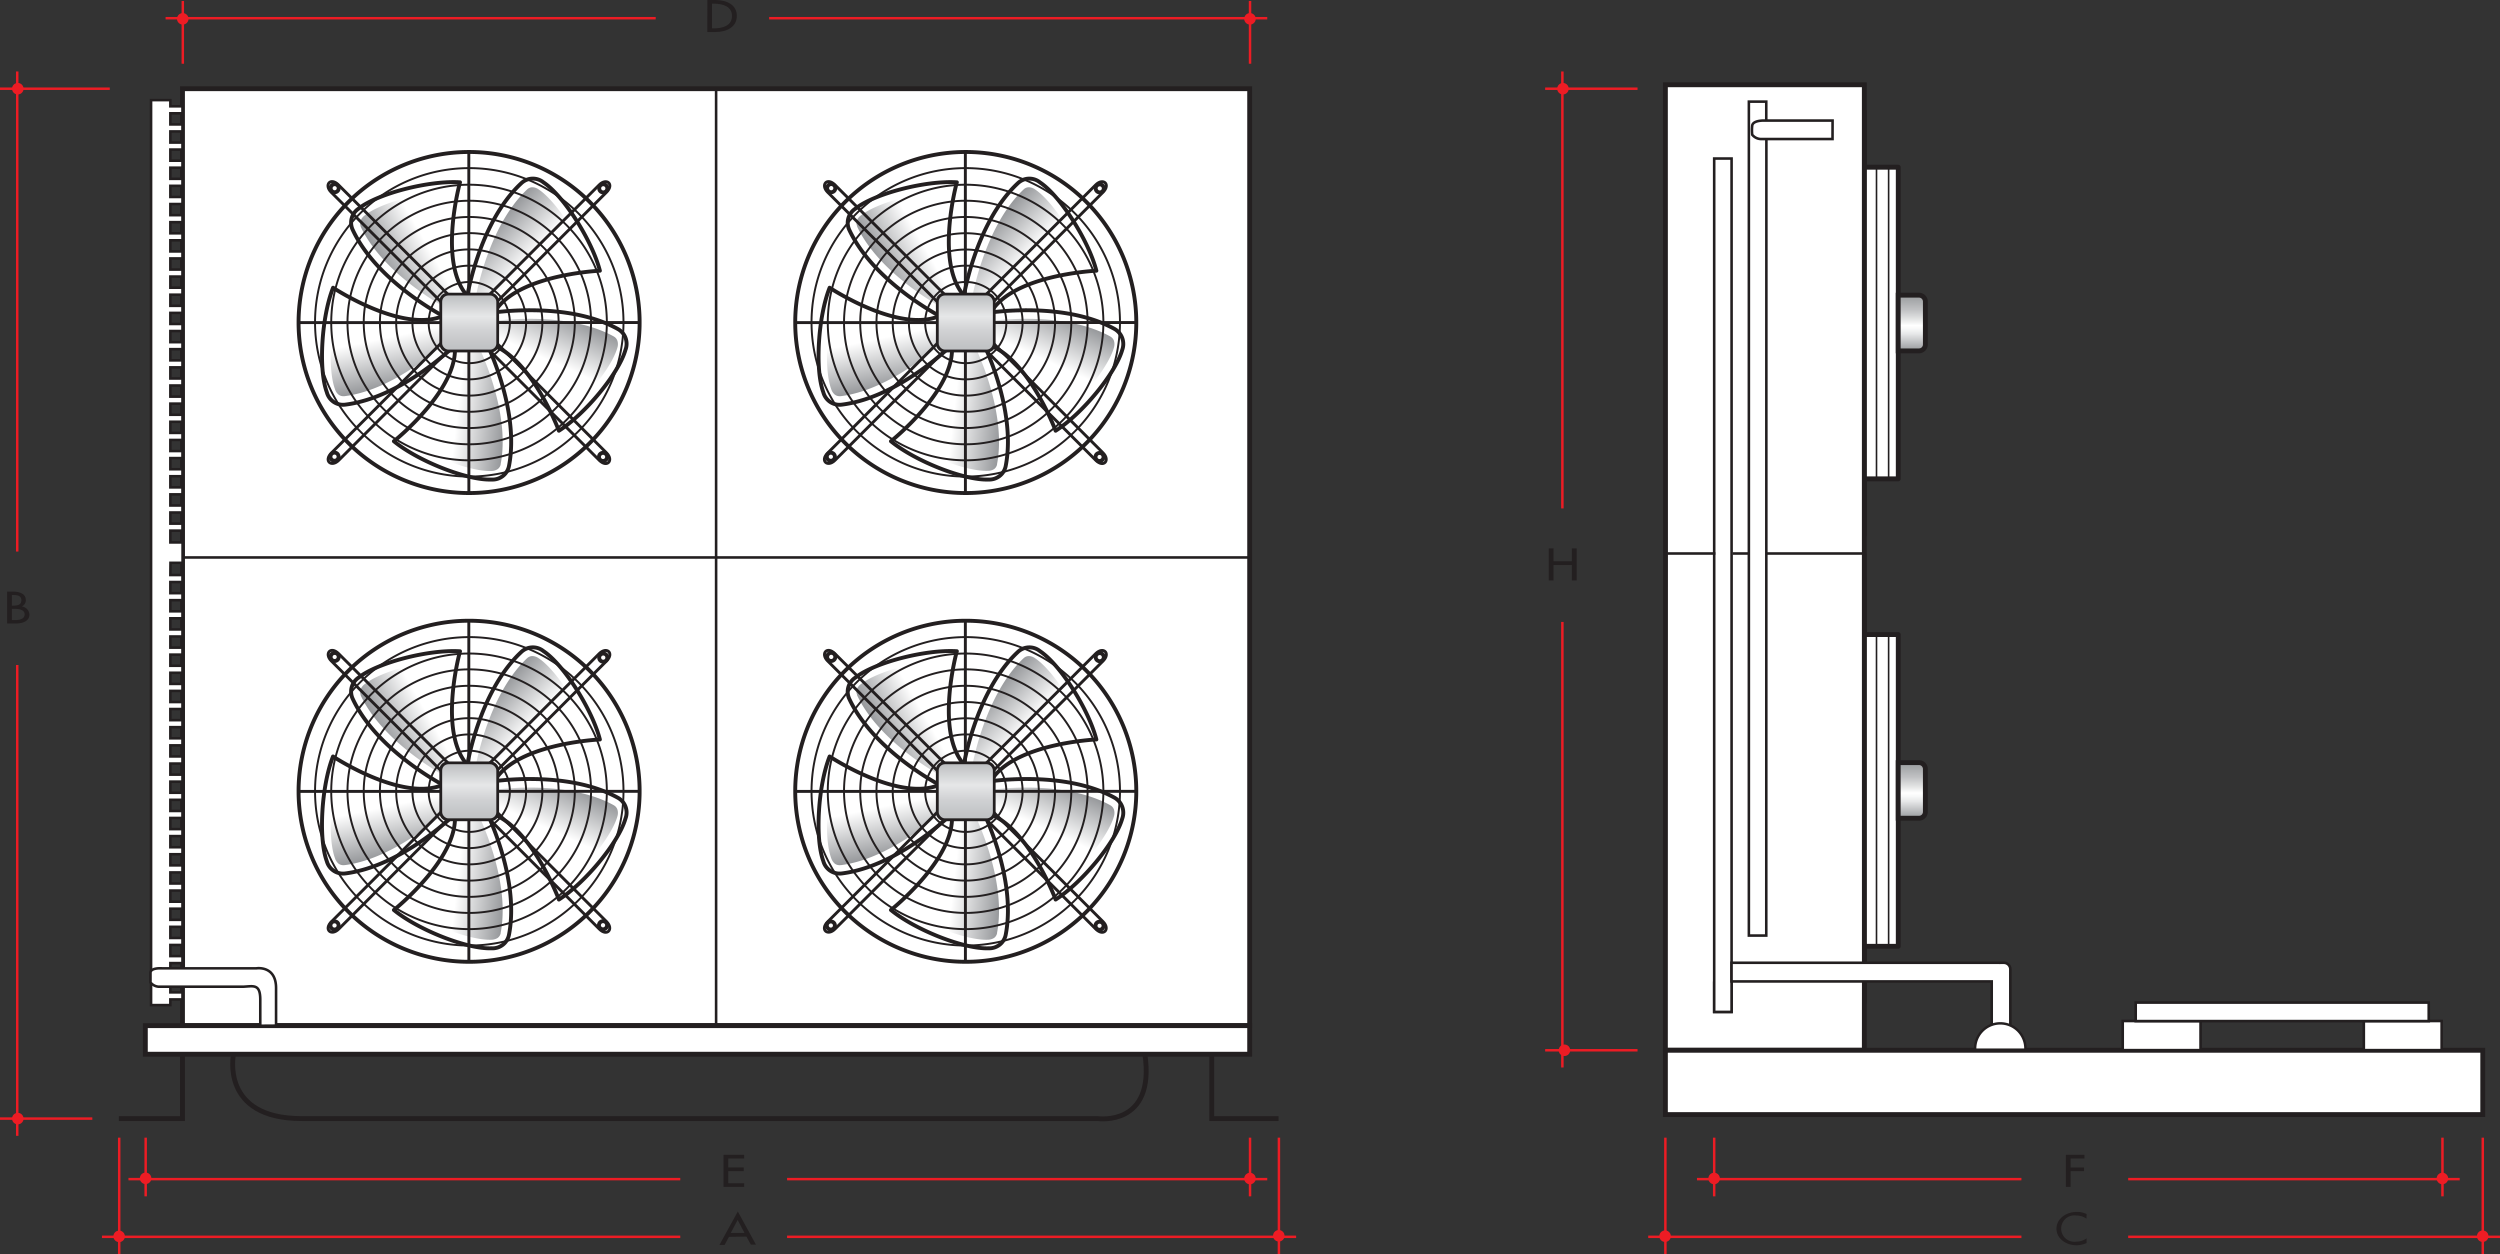 <svg xmlns="http://www.w3.org/2000/svg" xmlns:xlink="http://www.w3.org/1999/xlink" width="435.41" height="218.41" viewBox="0 0 435.41 218.41"><rect x="0" y="0" width="435.41" height="218.41" fill="#333333" stroke="none"/><defs><linearGradient id="linear-gradient" x1="85.46" y1="39.48" x2="99.92" y2="52.68" gradientUnits="userSpaceOnUse"><stop offset="0" stop-color="#939598"/><stop offset="0.45" stop-color="#fff"/><stop offset="1" stop-color="#fff"/></linearGradient><linearGradient id="linear-gradient-2" x1="251.13" y1="-333.06" x2="265.59" y2="-319.86" gradientTransform="translate(306.18 389.23) rotate(-72)" xlink:href="#linear-gradient"/><linearGradient id="linear-gradient-3" x1="657.49" y1="-290.19" x2="671.95" y2="-276.99" gradientTransform="translate(771.37 219.19) rotate(-144)" xlink:href="#linear-gradient"/><linearGradient id="linear-gradient-4" x1="741.62" y1="109.22" x2="756.08" y2="122.42" gradientTransform="translate(752.68 -275.69) rotate(144)" xlink:href="#linear-gradient"/><linearGradient id="linear-gradient-5" x1="388.32" y1="312.1" x2="402.78" y2="325.3" gradientTransform="translate(275.6 -411.21) rotate(72)" xlink:href="#linear-gradient"/><linearGradient id="linear-gradient-6" x1="81.73" y1="51.31" x2="81.73" y2="62.43" gradientUnits="userSpaceOnUse"><stop offset="0" stop-color="#bcbec0"/><stop offset="0.34" stop-color="#e6e7e8"/><stop offset="0.57" stop-color="#d0d1d3"/><stop offset="0.81" stop-color="#c1c3c5"/><stop offset="1" stop-color="#bcbec0"/></linearGradient><linearGradient id="linear-gradient-7" x1="171.93" y1="39.48" x2="186.39" y2="52.68" xlink:href="#linear-gradient"/><linearGradient id="linear-gradient-8" x1="277.85" y1="-250.82" x2="292.31" y2="-237.62" gradientTransform="translate(306.18 389.23) rotate(-72)" xlink:href="#linear-gradient"/><linearGradient id="linear-gradient-9" x1="587.53" y1="-239.36" x2="601.99" y2="-226.16" gradientTransform="translate(771.37 219.19) rotate(-144)" xlink:href="#linear-gradient"/><linearGradient id="linear-gradient-10" x1="671.66" y1="58.39" x2="686.12" y2="71.59" gradientTransform="translate(752.68 -275.69) rotate(144)" xlink:href="#linear-gradient"/><linearGradient id="linear-gradient-11" x1="415.04" y1="229.86" x2="429.5" y2="243.06" gradientTransform="translate(275.6 -411.21) rotate(72)" xlink:href="#linear-gradient"/><linearGradient id="linear-gradient-12" x1="168.2" y1="51.31" x2="168.2" y2="62.43" xlink:href="#linear-gradient-6"/><linearGradient id="linear-gradient-13" x1="85.46" y1="121.13" x2="99.92" y2="134.32" xlink:href="#linear-gradient"/><linearGradient id="linear-gradient-14" x1="173.49" y1="-307.83" x2="187.95" y2="-294.63" gradientTransform="translate(306.18 389.23) rotate(-72)" xlink:href="#linear-gradient"/><linearGradient id="linear-gradient-15" x1="609.5" y1="-356.24" x2="623.96" y2="-343.04" gradientTransform="translate(771.37 219.19) rotate(-144)" xlink:href="#linear-gradient"/><linearGradient id="linear-gradient-16" x1="789.61" y1="43.17" x2="804.07" y2="56.37" gradientTransform="translate(752.68 -275.69) rotate(144)" xlink:href="#linear-gradient"/><linearGradient id="linear-gradient-17" x1="465.97" y1="337.33" x2="480.43" y2="350.53" gradientTransform="translate(275.6 -411.21) rotate(72)" xlink:href="#linear-gradient"/><linearGradient id="linear-gradient-18" x1="81.73" y1="132.96" x2="81.73" y2="144.07" xlink:href="#linear-gradient-6"/><linearGradient id="linear-gradient-19" x1="171.93" y1="121.13" x2="186.39" y2="134.32" xlink:href="#linear-gradient"/><linearGradient id="linear-gradient-20" x1="200.21" y1="-225.59" x2="214.67" y2="-212.39" gradientTransform="translate(306.18 389.23) rotate(-72)" xlink:href="#linear-gradient"/><linearGradient id="linear-gradient-21" x1="539.54" y1="-305.41" x2="554" y2="-292.21" gradientTransform="translate(771.37 219.19) rotate(-144)" xlink:href="#linear-gradient"/><linearGradient id="linear-gradient-22" x1="719.65" y1="-7.66" x2="734.11" y2="5.54" gradientTransform="translate(752.68 -275.69) rotate(144)" xlink:href="#linear-gradient"/><linearGradient id="linear-gradient-23" x1="492.68" y1="255.09" x2="507.15" y2="268.29" gradientTransform="translate(275.6 -411.21) rotate(72)" xlink:href="#linear-gradient"/><linearGradient id="linear-gradient-24" x1="168.2" y1="132.96" x2="168.2" y2="144.07" xlink:href="#linear-gradient-6"/><linearGradient id="linear-gradient-25" x1="895.73" y1="-167.11" x2="895.73" y2="-155.67" gradientTransform="translate(1228.7 -105.85) rotate(180)" gradientUnits="userSpaceOnUse"><stop offset="0" stop-color="#939598"/><stop offset="0.27" stop-color="#e6e7e8"/><stop offset="0.35" stop-color="#f8f9f9"/><stop offset="0.4" stop-color="#fff"/><stop offset="0.5" stop-color="#e2e3e3"/><stop offset="0.64" stop-color="#c0c1c3"/><stop offset="0.78" stop-color="#a7a9ab"/><stop offset="0.9" stop-color="#989a9d"/><stop offset="1" stop-color="#939598"/></linearGradient><linearGradient id="linear-gradient-26" x1="895.73" y1="-248.52" x2="895.73" y2="-237.08" xlink:href="#linear-gradient-25"/></defs><title>ab_plan3</title><g id="Layer_2" data-name="Layer 2"><g id="Layer_1-2" data-name="Layer 1"><line x1="19.12" y1="15.45" y2="15.45" fill="none" stroke="#ed1c24" stroke-miterlimit="3.86" stroke-width="0.43"/><line x1="3" y1="96.06" x2="3" y2="12.45" fill="none" stroke="#ed1c24" stroke-miterlimit="3.86" stroke-width="0.43"/><path d="M2.1,15.45a1,1,0,1,1,1,1A1,1,0,0,1,2.1,15.45Z" fill="#ed1c24" fill-rule="evenodd"/><line x1="16.08" y1="194.82" y2="194.82" fill="none" stroke="#ed1c24" stroke-miterlimit="3.86" stroke-width="0.43"/><line x1="3" y1="115.82" x2="3" y2="197.82" fill="none" stroke="#ed1c24" stroke-miterlimit="3.86" stroke-width="0.43"/><path d="M2.1,194.82a1,1,0,1,1,1,1A1,1,0,0,1,2.1,194.82Z" fill="#ed1c24" fill-rule="evenodd"/><path d="M2.07,103.63H2.3c.78,0,1.42.14,1.42.92s-.64.93-1.44.93H2.07Zm0,2.41h.52c.74,0,1.7.16,1.7.95s-.81,1-1.58,1H2.07Zm-.83,2.55H2.8c1.18,0,2.33-.44,2.33-1.56a1.52,1.52,0,0,0-1.34-1.41v0a1.17,1.17,0,0,0,.71-1.06c0-1.25-1.19-1.53-2.45-1.53H1.24Z" fill="#231f20" fill-rule="evenodd"/><line x1="217.71" y1="11.1" x2="217.71" y2="0.17" fill="none" stroke="#ed1c24" stroke-miterlimit="3.86" stroke-width="0.43"/><line x1="133.96" y1="3.17" x2="220.71" y2="3.17" fill="none" stroke="#ed1c24" stroke-miterlimit="3.86" stroke-width="0.43"/><path d="M216.7,3.28a1,1,0,1,1,1,1A1,1,0,0,1,216.7,3.28Z" fill="#ed1c24" fill-rule="evenodd"/><line x1="31.84" y1="11.1" x2="31.84" y2="0.17" fill="none" stroke="#ed1c24" stroke-miterlimit="3.86" stroke-width="0.43"/><line x1="114.2" y1="3.17" x2="28.84" y2="3.17" fill="none" stroke="#ed1c24" stroke-miterlimit="3.86" stroke-width="0.43"/><path d="M30.83,3.28a1,1,0,1,1,1,1A1,1,0,0,1,30.83,3.28Z" fill="#ed1c24" fill-rule="evenodd"/><path d="M123.19,5.58h1.36c2.11,0,3.78-.92,3.78-2.82S126.62,0,124.57,0h-1.38ZM124,.64h.3c1.7,0,3.18.52,3.18,2.15S126,4.94,124.32,4.94H124Z" fill="#231f20" fill-rule="evenodd"/><line x1="222.74" y1="198.14" x2="222.74" y2="218.41" fill="none" stroke="#ed1c24" stroke-miterlimit="3.86" stroke-width="0.43"/><line x1="137.08" y1="215.41" x2="225.74" y2="215.41" fill="none" stroke="#ed1c24" stroke-miterlimit="3.86" stroke-width="0.43"/><path d="M221.72,215.23a1,1,0,1,1,1,1A1,1,0,0,1,221.72,215.23Z" fill="#ed1c24" fill-rule="evenodd"/><path d="M130,215.37l.77,1.4h.89L128.5,211l-3.2,5.82h.9l.76-1.4Zm-.34-.64h-2.38l1.19-2.26Z" fill="#231f20" fill-rule="evenodd"/><line x1="20.76" y1="198.14" x2="20.76" y2="218.41" fill="none" stroke="#ed1c24" stroke-miterlimit="3.86" stroke-width="0.43"/><line x1="118.48" y1="215.41" x2="17.76" y2="215.41" fill="none" stroke="#ed1c24" stroke-miterlimit="3.86" stroke-width="0.43"/><path d="M19.75,215.33a1,1,0,1,1,1,1A1,1,0,0,1,19.75,215.33Z" fill="#ed1c24" fill-rule="evenodd"/><line x1="217.71" y1="198.14" x2="217.71" y2="208.36" fill="none" stroke="#ed1c24" stroke-miterlimit="3.86" stroke-width="0.43"/><line x1="137.08" y1="205.36" x2="220.71" y2="205.36" fill="none" stroke="#ed1c24" stroke-miterlimit="3.86" stroke-width="0.43"/><path d="M216.7,205.26a1,1,0,1,1,1,1A1,1,0,0,1,216.7,205.26Z" fill="#ed1c24" fill-rule="evenodd"/><polygon points="126.01 206.71 129.61 206.71 129.61 206.08 126.84 206.08 126.84 203.97 129.53 203.97 129.53 203.33 126.84 203.33 126.84 201.77 129.61 201.77 129.61 201.13 126.01 201.13 126.01 206.71" fill="#231f20" fill-rule="evenodd"/><line x1="25.37" y1="198.14" x2="25.37" y2="208.36" fill="none" stroke="#ed1c24" stroke-miterlimit="3.86" stroke-width="0.43"/><line x1="118.48" y1="205.36" x2="22.37" y2="205.36" fill="none" stroke="#ed1c24" stroke-miterlimit="3.86" stroke-width="0.43"/><path d="M24.36,205.22a1,1,0,1,1,1,1A1,1,0,0,1,24.36,205.22Z" fill="#ed1c24" fill-rule="evenodd"/><polygon points="31.8 168.65 31.78 15.45 217.65 15.45 217.65 97.09 217.65 178.63 31.78 178.63 31.78 171.83 31.8 168.65" fill="#fff" stroke="#231f20" stroke-miterlimit="3.86" stroke-width="0.85"/><rect x="25.31" y="178.63" width="192.34" height="4.98" fill="#fff" stroke="#231f20" stroke-miterlimit="3.86" stroke-width="0.85"/><polyline points="20.7 194.82 31.78 194.82 31.78 183.61" fill="none" stroke="#231f20" stroke-miterlimit="3.86" stroke-width="0.85" fill-rule="evenodd"/><path d="M40.67,183.61s-2.38,11.21,11.9,11.21H191.2s10.05,1.44,8.2-11.21" fill="none" stroke="#231f20" stroke-miterlimit="3.86" stroke-width="0.85" fill-rule="evenodd"/><polyline points="211.04 183.61 211.04 194.82 222.68 194.82" fill="none" stroke="#231f20" stroke-miterlimit="3.86" stroke-width="0.85" fill-rule="evenodd"/><polygon points="29.69 98.02 29.67 100.15 31.78 100.15 31.78 101.37 29.67 101.37 29.67 103.31 31.78 103.31 31.78 104.53 29.67 104.53 29.67 106.47 31.78 106.47 31.78 107.69 29.67 107.69 29.67 109.63 31.78 109.63 31.78 110.85 29.67 110.85 29.67 112.79 31.78 112.79 31.78 114.01 29.67 114.01 29.67 115.95 31.78 115.95 31.78 117.17 29.67 117.17 29.67 119.11 31.78 119.11 31.78 120.33 29.67 120.33 29.67 122.27 31.78 122.27 31.78 123.49 29.67 123.49 29.67 125.43 31.78 125.43 31.78 126.65 29.67 126.65 29.67 128.59 31.78 128.59 31.78 129.81 29.67 129.81 29.67 131.75 31.78 131.75 31.78 132.98 29.67 132.98 29.67 134.91 31.78 134.91 31.78 136.13 29.67 136.13 29.67 138.07 31.78 138.07 31.78 139.3 29.67 139.3 29.67 141.24 31.78 141.24 31.78 142.46 29.67 142.46 29.67 144.4 31.78 144.4 31.78 145.62 29.67 145.62 29.67 147.56 31.78 147.56 31.78 148.78 29.67 148.78 29.67 150.72 31.78 150.72 31.78 151.94 29.67 151.94 29.67 153.88 31.78 153.88 31.78 155.1 29.67 155.1 29.67 157.04 31.78 157.04 31.78 158.26 29.67 158.26 29.67 160.2 31.78 160.2 31.78 161.42 29.67 161.42 29.67 163.36 31.78 163.36 31.78 164.58 29.67 164.58 29.67 166.52 31.78 166.52 31.78 167.74 29.67 167.74 29.67 169.68 31.78 169.68 31.78 170.9 29.67 170.9 29.67 172.84 31.78 172.84 31.78 174.06 29.67 174.06 29.67 175.05 26.31 175.05 26.31 17.44 29.67 17.44 29.67 18.51 31.78 18.51 31.78 19.73 29.67 19.73 29.67 21.67 31.78 21.67 31.78 22.89 29.67 22.89 29.67 24.83 31.78 24.83 31.78 26.05 29.67 26.05 29.67 27.99 31.78 27.99 31.78 29.21 29.67 29.21 29.67 31.15 31.78 31.15 31.78 32.37 29.67 32.37 29.67 34.31 31.78 34.31 31.78 35.53 29.67 35.53 29.67 37.47 31.78 37.47 31.78 38.69 29.67 38.69 29.67 40.63 31.78 40.63 31.78 41.85 29.67 41.85 29.67 43.79 31.78 43.79 31.78 45.01 29.67 45.01 29.67 46.95 31.78 46.95 31.78 48.17 29.67 48.17 29.67 50.11 31.78 50.11 31.78 51.33 29.67 51.33 29.67 53.27 31.78 53.27 31.78 54.49 29.67 54.49 29.67 56.43 31.78 56.43 31.78 57.65 29.67 57.65 29.67 59.59 31.78 59.59 31.78 60.81 29.67 60.81 29.67 62.76 31.78 62.76 31.78 63.98 29.67 63.98 29.67 65.92 31.78 65.92 31.78 67.14 29.67 67.14 29.67 69.08 31.78 69.08 31.78 70.3 29.67 70.3 29.67 72.24 31.78 72.24 31.78 73.46 29.67 73.46 29.67 75.4 31.78 75.4 31.78 76.62 29.67 76.62 29.67 78.56 31.78 78.56 31.78 79.78 29.67 79.78 29.67 81.72 31.78 81.72 31.78 82.94 29.67 82.94 29.67 84.88 31.78 84.88 31.78 86.1 29.67 86.1 29.67 88.04 31.78 88.04 31.78 89.26 29.67 89.26 29.67 91.2 31.78 91.2 31.78 92.42 29.67 92.42 29.67 94.47 31.8 94.47 31.8 98.02 29.69 98.02" fill="#fff" stroke="#231f20" stroke-miterlimit="3.86" stroke-width="0.45"/><line x1="32.06" y1="97.09" x2="217.81" y2="97.09" fill="none" stroke="#231f20" stroke-miterlimit="3.86" stroke-width="0.45"/><line x1="124.72" y1="15.51" x2="124.72" y2="178.64" fill="none" stroke="#231f20" stroke-miterlimit="3.86" stroke-width="0.45"/><path d="M48.08,178.63v-6.54c0-4-3.44-3.44-3.44-3.44H31.78l-3.57,0s-2-.16-2,.79v1.66a2,2,0,0,0,1.41.75H42.33c1.78-.07,3-.58,3,2.25v4.55Z" fill="#fff" stroke="#231f20" stroke-miterlimit="3.86" stroke-width="0.45" fill-rule="evenodd"/><path d="M81.29,52.08s2-13.15,9.47-20.14a2.93,2.93,0,0,1,3.9-.17c3.53,2.36,8.46,10.12,9.82,15.38,0,0-15.61.69-18.78,8.05" fill="none" stroke="#231f20" stroke-linejoin="round" stroke-width="0.68" fill-rule="evenodd"/><path d="M82.92,51.42c.61-3,3-12.87,8.86-18.4l.07-.07h0a1.38,1.38,0,0,1,.88-.34,2,2,0,0,1,1.11.4c2.85,1.9,6.91,8,8.66,12.81-4.08.42-13.54,2-17.28,7.22Z" fill-rule="evenodd" fill="url(#linear-gradient)"/><path d="M77.57,53.57c-2.67-1.51-11.32-6.8-14.76-14.11l0-.09h0a1.35,1.35,0,0,1,0-.94,2,2,0,0,1,.72-.92c2.7-2.13,9.77-4.1,14.86-4.29-.86,4-2.32,13.49,1.53,18.67Z" fill-rule="evenodd" fill="url(#linear-gradient-2)"/><path d="M78,59.32C75.71,61.39,68,68,60,69h-.1a1.37,1.37,0,0,1-.91-.25,1.9,1.9,0,0,1-.66-1c-1.19-3.22-.88-10.56.52-15.46,3.55,2.06,12.1,6.38,18.23,4.32Z" fill-rule="evenodd" fill="url(#linear-gradient-3)"/><path d="M83.55,60.73c1.28,2.78,5.17,12.15,3.65,20.09v.09h0a1.38,1.38,0,0,1-.52.79,2,2,0,0,1-1.13.33c-3.43.14-10.31-2.43-14.54-5.27,3.06-2.75,9.81-9.54,9.74-16Z" fill-rule="evenodd" fill="url(#linear-gradient-4)"/><path d="M86.62,55.84c3-.35,13.15-1.15,20.24,2.74l.08.05h0a1.32,1.32,0,0,1,.59.73,2,2,0,0,1,0,1.18c-.92,3.3-5.49,9.05-9.5,12.2C96.33,69,92,60.46,85.79,58.53Z" fill-rule="evenodd" fill="url(#linear-gradient-5)"/><path d="M77.7,55.32s-11.89-6-16.24-15.23a2.94,2.94,0,0,1,1-3.76c3.34-2.63,12.24-4.92,17.66-4.58,0,0-4.17,15,1.85,20.35" fill="none" stroke="#231f20" stroke-linejoin="round" stroke-width="0.68" fill-rule="evenodd"/><path d="M79.67,59.74S70.3,69.19,60.16,70.47a2.92,2.92,0,0,1-3.24-2.16c-1.48-4-.91-13.15,1.09-18.2,0,0,13,8.61,19.93,4.52" fill="none" stroke="#231f20" stroke-linejoin="round" stroke-width="0.68" fill-rule="evenodd"/><path d="M84.48,59.23s6.09,11.84,4.18,21.87a2.93,2.93,0,0,1-3.06,2.42c-4.24.17-12.79-3.21-17-6.67,0,0,12.22-9.73,10.47-17.55" fill="none" stroke="#231f20" stroke-linejoin="round" stroke-width="0.68" fill-rule="evenodd"/><path d="M85.48,54.5s13.14-2.14,22.09,2.78a2.94,2.94,0,0,1,1.36,3.66c-1.15,4.08-7,11.17-11.59,14.08,0,0-5.48-14.62-13.46-15.37" fill="none" stroke="#231f20" stroke-linejoin="round" stroke-width="0.68" fill-rule="evenodd"/><path d="M54.87,56.17A26.86,26.86,0,1,1,81.73,83,26.85,26.85,0,0,1,54.87,56.17Z" fill="none" stroke="#231f20" stroke-linejoin="round" stroke-width="0.34"/><path d="M57.69,56.17a24,24,0,1,1,24,24A24,24,0,0,1,57.69,56.17Z" fill="none" stroke="#231f20" stroke-linejoin="round" stroke-width="0.34"/><path d="M60.52,56.17A21.21,21.21,0,1,1,81.73,77.38,21.2,21.2,0,0,1,60.52,56.17Z" fill="none" stroke="#231f20" stroke-linejoin="round" stroke-width="0.34"/><path d="M63.35,56.17A18.38,18.38,0,1,1,81.73,74.55,18.37,18.37,0,0,1,63.35,56.17Z" fill="none" stroke="#231f20" stroke-linejoin="round" stroke-width="0.34"/><path d="M66.17,56.17A15.56,15.56,0,1,1,81.73,71.72,15.55,15.55,0,0,1,66.17,56.17Z" fill="none" stroke="#231f20" stroke-linejoin="round" stroke-width="0.34"/><path d="M69,56.17A12.73,12.73,0,1,1,81.73,68.9,12.73,12.73,0,0,1,69,56.17Z" fill="none" stroke="#231f20" stroke-linejoin="round" stroke-width="0.34"/><path d="M71.83,56.17a9.9,9.9,0,1,1,9.9,9.9A9.89,9.89,0,0,1,71.83,56.17Z" fill="none" stroke="#231f20" stroke-linejoin="round" stroke-width="0.34"/><path d="M74.66,56.17a7.07,7.07,0,1,1,7.07,7.08A7.06,7.06,0,0,1,74.66,56.17Z" fill="none" stroke="#231f20" stroke-linejoin="round" stroke-width="0.34"/><line x1="85.97" y1="56.17" x2="111.41" y2="56.17" fill="none" stroke="#231f20" stroke-linejoin="round" stroke-width="0.51"/><line x1="81.65" y1="51.87" x2="81.65" y2="26.42" fill="none" stroke="#231f20" stroke-linejoin="round" stroke-width="0.51"/><line x1="77.35" y1="56.18" x2="51.9" y2="56.18" fill="none" stroke="#231f20" stroke-linejoin="round" stroke-width="0.51"/><line x1="81.66" y1="60.49" x2="81.66" y2="85.93" fill="none" stroke="#231f20" stroke-linejoin="round" stroke-width="0.51"/><path d="M78,53.77,57.68,33.48c-1.29-1.29-.11-2.66,1.27-1.28l20.3,20.3" fill="none" stroke="#231f20" stroke-linejoin="round" stroke-width="0.51" fill-rule="evenodd"/><path d="M79.25,59.87,59,80.16c-1.29,1.29-2.66.11-1.28-1.27L78,58.59" fill="none" stroke="#231f20" stroke-linejoin="round" stroke-width="0.51" fill-rule="evenodd"/><path d="M85.34,58.59l20.3,20.29c1.29,1.29.11,2.66-1.27,1.28l-20.3-20.3" fill="none" stroke="#231f20" stroke-linejoin="round" stroke-width="0.51" fill-rule="evenodd"/><path d="M84.06,52.49l20.3-20.29c1.29-1.29,2.66-.11,1.28,1.27l-20.3,20.3" fill="none" stroke="#231f20" stroke-linejoin="round" stroke-width="0.51" fill-rule="evenodd"/><path d="M104.32,79.59a.71.71,0,1,1,.71.7A.71.71,0,0,1,104.32,79.59Z" fill="none" stroke="#231f20" stroke-linejoin="round" stroke-width="0.68" fill-rule="evenodd"/><path d="M104.36,32.81a.71.71,0,1,1,.7.7A.7.7,0,0,1,104.36,32.81Z" fill="none" stroke="#231f20" stroke-linejoin="round" stroke-width="0.68" fill-rule="evenodd"/><path d="M57.59,32.77a.7.7,0,1,1,.7.71A.7.7,0,0,1,57.59,32.77Z" fill="none" stroke="#231f20" stroke-linejoin="round" stroke-width="0.68" fill-rule="evenodd"/><path d="M57.55,79.55a.71.71,0,1,1,.7.7A.7.7,0,0,1,57.55,79.55Z" fill="none" stroke="#231f20" stroke-linejoin="round" stroke-width="0.68" fill-rule="evenodd"/><path d="M52,56.18a29.7,29.7,0,1,1,29.7,29.69A29.69,29.69,0,0,1,52,56.18Z" fill="none" stroke="#231f20" stroke-linejoin="round" stroke-width="0.68" fill-rule="evenodd"/><path d="M77.48,56.18a4.25,4.25,0,1,1,4.25,4.24A4.25,4.25,0,0,1,77.48,56.18Z" fill="none" stroke="#231f20" stroke-linejoin="round" stroke-width="0.68" fill-rule="evenodd"/><rect x="76.86" y="51.32" width="9.72" height="9.72" rx="1.11" fill="#fff" stroke="#231f20" stroke-linejoin="round" stroke-width="0.68"/><rect x="77.01" y="51.46" width="9.43" height="9.43" rx="1.08" fill="url(#linear-gradient-6)"/><path d="M167.77,52.08s2-13.15,9.47-20.14a2.92,2.92,0,0,1,3.89-.17c3.54,2.36,8.47,10.12,9.82,15.38,0,0-15.6.69-18.78,8.05" fill="none" stroke="#231f20" stroke-linejoin="round" stroke-width="0.68" fill-rule="evenodd"/><path d="M169.4,51.42c.6-3,3-12.87,8.85-18.4l.07-.07h0a1.35,1.35,0,0,1,.88-.34,2,2,0,0,1,1.1.4c2.86,1.9,6.92,8,8.67,12.81-4.09.42-13.54,2-17.29,7.22Z" fill-rule="evenodd" fill="url(#linear-gradient-7)"/><path d="M164.05,53.57c-2.67-1.51-11.32-6.8-14.77-14.11l0-.09h0a1.33,1.33,0,0,1-.06-.94,2,2,0,0,1,.73-.92c2.69-2.13,9.77-4.1,14.86-4.29-.86,4-2.33,13.49,1.53,18.67Z" fill-rule="evenodd" fill="url(#linear-gradient-8)"/><path d="M164.43,59.32c-2.25,2.07-10,8.67-18,9.68h-.1a1.38,1.38,0,0,1-.91-.25,2,2,0,0,1-.66-1c-1.19-3.22-.88-10.56.52-15.46,3.55,2.06,12.11,6.38,18.23,4.32Z" fill-rule="evenodd" fill="url(#linear-gradient-9)"/><path d="M170,60.73c1.27,2.78,5.16,12.15,3.65,20.09l0,.09h0a1.35,1.35,0,0,1-.51.79A2,2,0,0,1,172,82c-3.43.14-10.31-2.43-14.54-5.27,3.05-2.75,9.81-9.54,9.73-16Z" fill-rule="evenodd" fill="url(#linear-gradient-10)"/><path d="M173.09,55.84c3-.35,13.16-1.15,20.24,2.74l.08.05h0a1.37,1.37,0,0,1,.6.73,2.09,2.09,0,0,1,0,1.18c-.93,3.3-5.5,9.05-9.51,12.2-1.66-3.76-6-12.28-12.21-14.21Z" fill-rule="evenodd" fill="url(#linear-gradient-11)"/><path d="M164.17,55.32s-11.88-6-16.23-15.23A2.93,2.93,0,0,1,149,36.33c3.33-2.63,12.23-4.92,17.65-4.58,0,0-4.16,15,1.86,20.35" fill="none" stroke="#231f20" stroke-linejoin="round" stroke-width="0.68" fill-rule="evenodd"/><path d="M166.14,59.74s-9.37,9.45-19.5,10.73a2.92,2.92,0,0,1-3.25-2.16c-1.47-4-.9-13.15,1.1-18.2,0,0,13,8.61,19.92,4.52" fill="none" stroke="#231f20" stroke-linejoin="round" stroke-width="0.68" fill-rule="evenodd"/><path d="M171,59.23s6.09,11.84,4.17,21.87a2.92,2.92,0,0,1-3,2.42c-4.25.17-12.79-3.21-17-6.67,0,0,12.22-9.73,10.46-17.55" fill="none" stroke="#231f20" stroke-linejoin="round" stroke-width="0.68" fill-rule="evenodd"/><path d="M172,54.5s13.14-2.14,22.09,2.78a3,3,0,0,1,1.36,3.66c-1.15,4.08-7,11.17-11.6,14.08,0,0-5.47-14.62-13.45-15.37" fill="none" stroke="#231f20" stroke-linejoin="round" stroke-width="0.68" fill-rule="evenodd"/><path d="M141.34,56.17A26.86,26.86,0,1,1,168.2,83,26.86,26.86,0,0,1,141.34,56.17Z" fill="none" stroke="#231f20" stroke-linejoin="round" stroke-width="0.34"/><path d="M144.17,56.17a24,24,0,1,1,24,24A24,24,0,0,1,144.17,56.17Z" fill="none" stroke="#231f20" stroke-linejoin="round" stroke-width="0.34"/><path d="M147,56.17A21.21,21.21,0,1,1,168.2,77.38,21.21,21.21,0,0,1,147,56.17Z" fill="none" stroke="#231f20" stroke-linejoin="round" stroke-width="0.34"/><path d="M149.82,56.17A18.38,18.38,0,1,1,168.2,74.55,18.37,18.37,0,0,1,149.82,56.17Z" fill="none" stroke="#231f20" stroke-linejoin="round" stroke-width="0.34"/><path d="M152.65,56.17A15.55,15.55,0,1,1,168.2,71.72,15.55,15.55,0,0,1,152.65,56.17Z" fill="none" stroke="#231f20" stroke-linejoin="round" stroke-width="0.34"/><path d="M155.48,56.17A12.72,12.72,0,1,1,168.2,68.9,12.72,12.72,0,0,1,155.48,56.17Z" fill="none" stroke="#231f20" stroke-linejoin="round" stroke-width="0.34"/><path d="M158.3,56.17a9.9,9.9,0,1,1,9.9,9.9A9.89,9.89,0,0,1,158.3,56.17Z" fill="none" stroke="#231f20" stroke-linejoin="round" stroke-width="0.34"/><path d="M161.13,56.17a7.07,7.07,0,1,1,7.07,7.08A7.07,7.07,0,0,1,161.13,56.17Z" fill="none" stroke="#231f20" stroke-linejoin="round" stroke-width="0.34"/><line x1="172.44" y1="56.17" x2="197.89" y2="56.17" fill="none" stroke="#231f20" stroke-linejoin="round" stroke-width="0.51"/><line x1="168.13" y1="51.87" x2="168.13" y2="26.42" fill="none" stroke="#231f20" stroke-linejoin="round" stroke-width="0.51"/><line x1="163.82" y1="56.18" x2="138.38" y2="56.18" fill="none" stroke="#231f20" stroke-linejoin="round" stroke-width="0.51"/><line x1="168.14" y1="60.49" x2="168.14" y2="85.93" fill="none" stroke="#231f20" stroke-linejoin="round" stroke-width="0.51"/><path d="M164.45,53.77l-20.3-20.29c-1.29-1.29-.11-2.66,1.27-1.28l20.3,20.3" fill="none" stroke="#231f20" stroke-linejoin="round" stroke-width="0.51" fill-rule="evenodd"/><path d="M165.73,59.87l-20.3,20.29c-1.29,1.29-2.66.11-1.27-1.27l20.29-20.3" fill="none" stroke="#231f20" stroke-linejoin="round" stroke-width="0.51" fill-rule="evenodd"/><path d="M171.82,58.59l20.29,20.29c1.29,1.29.11,2.66-1.27,1.28l-20.3-20.3" fill="none" stroke="#231f20" stroke-linejoin="round" stroke-width="0.51" fill-rule="evenodd"/><path d="M170.54,52.49,190.83,32.2c1.29-1.29,2.66-.11,1.28,1.27l-20.3,20.3" fill="none" stroke="#231f20" stroke-linejoin="round" stroke-width="0.51" fill-rule="evenodd"/><path d="M190.8,79.59a.7.7,0,1,1,.7.7A.7.7,0,0,1,190.8,79.59Z" fill="none" stroke="#231f20" stroke-linejoin="round" stroke-width="0.68" fill-rule="evenodd"/><path d="M190.83,32.81a.7.7,0,0,1,.71-.7.7.7,0,0,1,0,1.4A.7.7,0,0,1,190.83,32.81Z" fill="none" stroke="#231f20" stroke-linejoin="round" stroke-width="0.68" fill-rule="evenodd"/><path d="M144.06,32.77a.71.71,0,1,1,.7.71A.71.71,0,0,1,144.06,32.77Z" fill="none" stroke="#231f20" stroke-linejoin="round" stroke-width="0.68" fill-rule="evenodd"/><path d="M144,79.55a.7.7,0,0,1,.71-.7.7.7,0,0,1,0,1.4A.7.7,0,0,1,144,79.55Z" fill="none" stroke="#231f20" stroke-linejoin="round" stroke-width="0.68" fill-rule="evenodd"/><path d="M138.5,56.18a29.7,29.7,0,1,1,29.7,29.69A29.7,29.7,0,0,1,138.5,56.18Z" fill="none" stroke="#231f20" stroke-linejoin="round" stroke-width="0.68" fill-rule="evenodd"/><path d="M164,56.18a4.24,4.24,0,1,1,4.24,4.24A4.24,4.24,0,0,1,164,56.18Z" fill="none" stroke="#231f20" stroke-linejoin="round" stroke-width="0.68" fill-rule="evenodd"/><rect x="163.34" y="51.32" width="9.72" height="9.72" rx="1.11" fill="#fff" stroke="#231f20" stroke-linejoin="round" stroke-width="0.68"/><rect x="163.49" y="51.46" width="9.43" height="9.43" rx="1.08" fill="url(#linear-gradient-12)"/><path d="M81.29,133.73s2-13.16,9.47-20.15a2.93,2.93,0,0,1,3.9-.17c3.53,2.36,8.46,10.12,9.82,15.38,0,0-15.61.69-18.78,8.05" fill="none" stroke="#231f20" stroke-linejoin="round" stroke-width="0.68" fill-rule="evenodd"/><path d="M82.92,133.06c.61-3,3-12.87,8.86-18.4l.07-.06h0a1.38,1.38,0,0,1,.88-.34,2,2,0,0,1,1.11.4c2.85,1.9,6.91,8,8.66,12.81-4.08.42-13.54,2-17.28,7.22Z" fill-rule="evenodd" fill="url(#linear-gradient-13)"/><path d="M77.57,135.21c-2.67-1.5-11.32-6.8-14.76-14.11l0-.09h0a1.37,1.37,0,0,1,0-.94,2,2,0,0,1,.72-.93c2.7-2.13,9.77-4.1,14.86-4.29-.86,4-2.32,13.49,1.53,18.68Z" fill-rule="evenodd" fill="url(#linear-gradient-14)"/><path d="M78,141c-2.25,2.08-10,8.67-18,9.68h-.1a1.4,1.4,0,0,1-.91-.24,2,2,0,0,1-.66-1c-1.19-3.22-.88-10.55.52-15.46,3.55,2.06,12.1,6.39,18.23,4.32Z" fill-rule="evenodd" fill="url(#linear-gradient-15)"/><path d="M83.55,142.37c1.28,2.78,5.17,12.15,3.65,20.09v.09h0a1.39,1.39,0,0,1-.52.8,2.1,2.1,0,0,1-1.13.32c-3.43.14-10.31-2.42-14.54-5.27,3.06-2.74,9.81-9.54,9.74-16Z" fill-rule="evenodd" fill="url(#linear-gradient-16)"/><path d="M86.62,137.49c3-.36,13.15-1.16,20.24,2.73l.08.05h0a1.32,1.32,0,0,1,.59.73,2,2,0,0,1,0,1.18c-.92,3.3-5.49,9.06-9.5,12.2-1.67-3.76-6-12.28-12.21-14.21Z" fill-rule="evenodd" fill="url(#linear-gradient-17)"/><path d="M77.7,137s-11.89-6-16.24-15.23a2.94,2.94,0,0,1,1-3.76c3.34-2.63,12.24-4.92,17.66-4.58,0,0-4.17,15,1.85,20.35" fill="none" stroke="#231f20" stroke-linejoin="round" stroke-width="0.68" fill-rule="evenodd"/><path d="M79.67,141.38s-9.37,9.45-19.51,10.74A2.93,2.93,0,0,1,56.92,150C55.44,146,56,136.8,58,131.75c0,0,13,8.61,19.93,4.53" fill="none" stroke="#231f20" stroke-linejoin="round" stroke-width="0.68" fill-rule="evenodd"/><path d="M84.48,140.87s6.09,11.84,4.18,21.87a2.93,2.93,0,0,1-3.06,2.42c-4.24.17-12.79-3.21-17-6.67,0,0,12.22-9.73,10.47-17.55" fill="none" stroke="#231f20" stroke-linejoin="round" stroke-width="0.68" fill-rule="evenodd"/><path d="M85.48,136.14s13.14-2.14,22.09,2.78a2.94,2.94,0,0,1,1.36,3.66c-1.15,4.09-7,11.17-11.59,14.09,0,0-5.48-14.63-13.46-15.38" fill="none" stroke="#231f20" stroke-linejoin="round" stroke-width="0.68" fill-rule="evenodd"/><path d="M54.87,137.82a26.86,26.86,0,1,1,26.86,26.86A26.85,26.85,0,0,1,54.87,137.82Z" fill="none" stroke="#231f20" stroke-linejoin="round" stroke-width="0.34"/><path d="M57.69,137.82a24,24,0,1,1,24,24A24,24,0,0,1,57.69,137.82Z" fill="none" stroke="#231f20" stroke-linejoin="round" stroke-width="0.34"/><path d="M60.52,137.82A21.21,21.21,0,1,1,81.73,159,21.21,21.21,0,0,1,60.52,137.82Z" fill="none" stroke="#231f20" stroke-linejoin="round" stroke-width="0.34"/><path d="M63.35,137.82A18.38,18.38,0,1,1,81.73,156.2,18.38,18.38,0,0,1,63.35,137.82Z" fill="none" stroke="#231f20" stroke-linejoin="round" stroke-width="0.34"/><path d="M66.17,137.82a15.56,15.56,0,1,1,15.56,15.55A15.56,15.56,0,0,1,66.17,137.82Z" fill="none" stroke="#231f20" stroke-linejoin="round" stroke-width="0.34"/><path d="M69,137.82a12.73,12.73,0,1,1,12.73,12.72A12.73,12.73,0,0,1,69,137.82Z" fill="none" stroke="#231f20" stroke-linejoin="round" stroke-width="0.34"/><path d="M71.83,137.82a9.9,9.9,0,1,1,9.9,9.89A9.9,9.9,0,0,1,71.83,137.82Z" fill="none" stroke="#231f20" stroke-linejoin="round" stroke-width="0.34"/><path d="M74.66,137.82a7.07,7.07,0,1,1,7.07,7.07A7.06,7.06,0,0,1,74.66,137.82Z" fill="none" stroke="#231f20" stroke-linejoin="round" stroke-width="0.34"/><line x1="85.97" y1="137.82" x2="111.41" y2="137.82" fill="none" stroke="#231f20" stroke-linejoin="round" stroke-width="0.51"/><line x1="81.65" y1="133.51" x2="81.65" y2="108.07" fill="none" stroke="#231f20" stroke-linejoin="round" stroke-width="0.51"/><line x1="77.35" y1="137.83" x2="51.9" y2="137.83" fill="none" stroke="#231f20" stroke-linejoin="round" stroke-width="0.51"/><line x1="81.66" y1="142.13" x2="81.66" y2="167.58" fill="none" stroke="#231f20" stroke-linejoin="round" stroke-width="0.51"/><path d="M78,135.42l-20.29-20.3c-1.29-1.29-.11-2.66,1.27-1.27l20.3,20.29" fill="none" stroke="#231f20" stroke-linejoin="round" stroke-width="0.51" fill-rule="evenodd"/><path d="M79.25,141.51,59,161.8c-1.29,1.29-2.66.11-1.28-1.27L78,140.24" fill="none" stroke="#231f20" stroke-linejoin="round" stroke-width="0.51" fill-rule="evenodd"/><path d="M85.34,140.23l20.3,20.29c1.29,1.29.11,2.66-1.27,1.28l-20.3-20.3" fill="none" stroke="#231f20" stroke-linejoin="round" stroke-width="0.51" fill-rule="evenodd"/><path d="M84.06,134.14l20.3-20.3c1.29-1.29,2.66-.11,1.28,1.28l-20.3,20.29" fill="none" stroke="#231f20" stroke-linejoin="round" stroke-width="0.51" fill-rule="evenodd"/><path d="M104.32,161.23a.71.71,0,1,1,1.41,0,.71.71,0,0,1-1.41,0Z" fill="none" stroke="#231f20" stroke-linejoin="round" stroke-width="0.68" fill-rule="evenodd"/><path d="M104.36,114.45a.71.71,0,0,1,1.41,0,.71.71,0,1,1-1.41,0Z" fill="none" stroke="#231f20" stroke-linejoin="round" stroke-width="0.68" fill-rule="evenodd"/><path d="M57.59,114.42a.7.7,0,1,1,1.4,0,.7.7,0,0,1-1.4,0Z" fill="none" stroke="#231f20" stroke-linejoin="round" stroke-width="0.68" fill-rule="evenodd"/><path d="M57.55,161.19a.71.71,0,1,1,.7.7A.7.7,0,0,1,57.55,161.19Z" fill="none" stroke="#231f20" stroke-linejoin="round" stroke-width="0.68" fill-rule="evenodd"/><path d="M52,137.82a29.7,29.7,0,1,1,29.7,29.69A29.7,29.7,0,0,1,52,137.82Z" fill="none" stroke="#231f20" stroke-linejoin="round" stroke-width="0.68" fill-rule="evenodd"/><path d="M77.48,137.82a4.25,4.25,0,1,1,4.25,4.24A4.24,4.24,0,0,1,77.48,137.82Z" fill="none" stroke="#231f20" stroke-linejoin="round" stroke-width="0.68" fill-rule="evenodd"/><rect x="76.86" y="132.96" width="9.72" height="9.72" rx="1.11" fill="#fff" stroke="#231f20" stroke-linejoin="round" stroke-width="0.68"/><rect x="77.01" y="133.1" width="9.43" height="9.43" rx="1.08" fill="url(#linear-gradient-18)"/><path d="M167.77,133.73s2-13.16,9.47-20.15a2.92,2.92,0,0,1,3.89-.17c3.54,2.36,8.47,10.12,9.82,15.38,0,0-15.6.69-18.78,8.05" fill="none" stroke="#231f20" stroke-linejoin="round" stroke-width="0.68" fill-rule="evenodd"/><path d="M169.4,133.06c.6-3,3-12.87,8.85-18.4l.07-.06h0a1.35,1.35,0,0,1,.88-.34,2,2,0,0,1,1.1.4c2.86,1.9,6.92,8,8.67,12.81-4.09.42-13.54,2-17.29,7.22Z" fill-rule="evenodd" fill="url(#linear-gradient-19)"/><path d="M164.05,135.21c-2.67-1.5-11.32-6.8-14.77-14.11l0-.09h0a1.35,1.35,0,0,1-.06-.94,2,2,0,0,1,.73-.93c2.69-2.13,9.77-4.1,14.86-4.29-.86,4-2.33,13.49,1.53,18.68Z" fill-rule="evenodd" fill="url(#linear-gradient-20)"/><path d="M164.43,141c-2.25,2.08-10,8.67-18,9.68h-.1a1.41,1.41,0,0,1-.91-.24,2.11,2.11,0,0,1-.66-1c-1.19-3.22-.88-10.55.52-15.46,3.55,2.06,12.11,6.39,18.23,4.32Z" fill-rule="evenodd" fill="url(#linear-gradient-21)"/><path d="M170,142.37c1.27,2.78,5.16,12.15,3.65,20.09l0,.09h0a1.36,1.36,0,0,1-.51.8,2.1,2.1,0,0,1-1.13.32c-3.43.14-10.31-2.42-14.54-5.27,3.05-2.74,9.81-9.54,9.73-16Z" fill-rule="evenodd" fill="url(#linear-gradient-22)"/><path d="M173.09,137.49c3-.36,13.16-1.16,20.24,2.73l.08.05h0a1.37,1.37,0,0,1,.6.73,2.09,2.09,0,0,1,0,1.18c-.93,3.3-5.5,9.06-9.51,12.2-1.66-3.76-6-12.28-12.21-14.21Z" fill-rule="evenodd" fill="url(#linear-gradient-23)"/><path d="M164.17,137s-11.88-6-16.23-15.23A2.93,2.93,0,0,1,149,118c3.33-2.63,12.23-4.92,17.65-4.58,0,0-4.16,15,1.86,20.35" fill="none" stroke="#231f20" stroke-linejoin="round" stroke-width="0.68" fill-rule="evenodd"/><path d="M166.14,141.38s-9.37,9.45-19.5,10.74a2.94,2.94,0,0,1-3.25-2.16c-1.47-4-.9-13.16,1.1-18.21,0,0,13,8.61,19.92,4.53" fill="none" stroke="#231f20" stroke-linejoin="round" stroke-width="0.68" fill-rule="evenodd"/><path d="M171,140.87s6.09,11.84,4.17,21.87a2.92,2.92,0,0,1-3,2.42c-4.25.17-12.79-3.21-17-6.67,0,0,12.22-9.73,10.46-17.55" fill="none" stroke="#231f20" stroke-linejoin="round" stroke-width="0.68" fill-rule="evenodd"/><path d="M172,136.14s13.14-2.14,22.09,2.78a3,3,0,0,1,1.36,3.66c-1.15,4.09-7,11.17-11.6,14.09,0,0-5.47-14.63-13.45-15.38" fill="none" stroke="#231f20" stroke-linejoin="round" stroke-width="0.68" fill-rule="evenodd"/><path d="M141.34,137.82a26.86,26.86,0,1,1,26.86,26.86A26.86,26.86,0,0,1,141.34,137.82Z" fill="none" stroke="#231f20" stroke-linejoin="round" stroke-width="0.34"/><path d="M144.17,137.82a24,24,0,1,1,24,24A24,24,0,0,1,144.17,137.82Z" fill="none" stroke="#231f20" stroke-linejoin="round" stroke-width="0.34"/><path d="M147,137.82A21.21,21.21,0,1,1,168.2,159,21.22,21.22,0,0,1,147,137.82Z" fill="none" stroke="#231f20" stroke-linejoin="round" stroke-width="0.34"/><path d="M149.82,137.82A18.38,18.38,0,1,1,168.2,156.2,18.38,18.38,0,0,1,149.82,137.82Z" fill="none" stroke="#231f20" stroke-linejoin="round" stroke-width="0.34"/><path d="M152.65,137.82a15.55,15.55,0,1,1,15.55,15.55A15.55,15.55,0,0,1,152.65,137.82Z" fill="none" stroke="#231f20" stroke-linejoin="round" stroke-width="0.34"/><path d="M155.48,137.82a12.72,12.72,0,1,1,12.72,12.72A12.72,12.72,0,0,1,155.48,137.82Z" fill="none" stroke="#231f20" stroke-linejoin="round" stroke-width="0.34"/><path d="M158.3,137.82a9.9,9.9,0,1,1,9.9,9.89A9.9,9.9,0,0,1,158.3,137.82Z" fill="none" stroke="#231f20" stroke-linejoin="round" stroke-width="0.34"/><path d="M161.13,137.82a7.07,7.07,0,1,1,7.07,7.07A7.07,7.07,0,0,1,161.13,137.82Z" fill="none" stroke="#231f20" stroke-linejoin="round" stroke-width="0.34"/><line x1="172.44" y1="137.82" x2="197.89" y2="137.82" fill="none" stroke="#231f20" stroke-linejoin="round" stroke-width="0.51"/><line x1="168.13" y1="133.51" x2="168.13" y2="108.07" fill="none" stroke="#231f20" stroke-linejoin="round" stroke-width="0.51"/><line x1="163.82" y1="137.83" x2="138.38" y2="137.83" fill="none" stroke="#231f20" stroke-linejoin="round" stroke-width="0.51"/><line x1="168.14" y1="142.13" x2="168.14" y2="167.58" fill="none" stroke="#231f20" stroke-linejoin="round" stroke-width="0.51"/><path d="M164.45,135.42l-20.3-20.3c-1.29-1.29-.11-2.66,1.27-1.27l20.3,20.29" fill="none" stroke="#231f20" stroke-linejoin="round" stroke-width="0.51" fill-rule="evenodd"/><path d="M165.73,141.51l-20.3,20.29c-1.29,1.29-2.66.11-1.27-1.27l20.29-20.29" fill="none" stroke="#231f20" stroke-linejoin="round" stroke-width="0.51" fill-rule="evenodd"/><path d="M171.82,140.23l20.29,20.29c1.29,1.29.11,2.66-1.27,1.28l-20.3-20.3" fill="none" stroke="#231f20" stroke-linejoin="round" stroke-width="0.51" fill-rule="evenodd"/><path d="M170.54,134.14l20.29-20.3c1.29-1.29,2.66-.11,1.28,1.28l-20.3,20.29" fill="none" stroke="#231f20" stroke-linejoin="round" stroke-width="0.51" fill-rule="evenodd"/><path d="M190.8,161.23a.7.7,0,1,1,1.4,0,.7.7,0,1,1-1.4,0Z" fill="none" stroke="#231f20" stroke-linejoin="round" stroke-width="0.68" fill-rule="evenodd"/><path d="M190.83,114.45a.7.7,0,0,1,.71-.7.7.7,0,0,1,.7.7.7.7,0,0,1-.7.71A.71.71,0,0,1,190.83,114.45Z" fill="none" stroke="#231f20" stroke-linejoin="round" stroke-width="0.68" fill-rule="evenodd"/><path d="M144.06,114.42a.71.71,0,1,1,.7.7A.7.7,0,0,1,144.06,114.42Z" fill="none" stroke="#231f20" stroke-linejoin="round" stroke-width="0.68" fill-rule="evenodd"/><path d="M144,161.19a.7.7,0,0,1,.71-.7.7.7,0,0,1,0,1.4A.7.7,0,0,1,144,161.19Z" fill="none" stroke="#231f20" stroke-linejoin="round" stroke-width="0.68" fill-rule="evenodd"/><path d="M138.5,137.82a29.7,29.7,0,1,1,29.7,29.69A29.7,29.7,0,0,1,138.5,137.82Z" fill="none" stroke="#231f20" stroke-linejoin="round" stroke-width="0.68" fill-rule="evenodd"/><path d="M164,137.82a4.24,4.24,0,1,1,4.24,4.24A4.24,4.24,0,0,1,164,137.82Z" fill="none" stroke="#231f20" stroke-linejoin="round" stroke-width="0.68" fill-rule="evenodd"/><rect x="163.34" y="132.96" width="9.72" height="9.72" rx="1.11" fill="#fff" stroke="#231f20" stroke-linejoin="round" stroke-width="0.68"/><rect x="163.49" y="133.1" width="9.43" height="9.43" rx="1.08" fill="url(#linear-gradient-24)"/><line x1="285.2" y1="15.45" x2="269.11" y2="15.45" fill="none" stroke="#ed1c24" stroke-miterlimit="3.86" stroke-width="0.43"/><line x1="272.11" y1="88.55" x2="272.11" y2="12.45" fill="none" stroke="#ed1c24" stroke-miterlimit="3.86" stroke-width="0.43"/><path d="M271.21,15.45a1,1,0,1,1,1,1A1,1,0,0,1,271.21,15.45Z" fill="#ed1c24" fill-rule="evenodd"/><line x1="285.2" y1="182.92" x2="269.11" y2="182.92" fill="none" stroke="#ed1c24" stroke-miterlimit="3.86" stroke-width="0.43"/><line x1="272.11" y1="108.32" x2="272.11" y2="185.92" fill="none" stroke="#ed1c24" stroke-miterlimit="3.86" stroke-width="0.43"/><path d="M271.47,182.92a1,1,0,1,1,1,1A1,1,0,0,1,271.47,182.92Z" fill="#ed1c24" fill-rule="evenodd"/><polygon points="270.57 97.75 270.57 95.51 269.74 95.51 269.74 101.09 270.57 101.09 270.57 98.41 273.76 98.41 273.76 101.09 274.6 101.09 274.6 95.51 273.76 95.51 273.76 97.75 270.57 97.75" fill="#231f20" fill-rule="evenodd"/><line x1="432.41" y1="198.14" x2="432.41" y2="218.41" fill="none" stroke="#ed1c24" stroke-miterlimit="3.86" stroke-width="0.43"/><line x1="370.65" y1="215.41" x2="435.41" y2="215.41" fill="none" stroke="#ed1c24" stroke-miterlimit="3.86" stroke-width="0.43"/><path d="M431.4,215.3a1,1,0,1,1,1,1A1,1,0,0,1,431.4,215.3Z" fill="#ed1c24" fill-rule="evenodd"/><path d="M363.41,211.44a3.87,3.87,0,0,0-1.69-.37c-2,0-3.56,1.28-3.56,2.93s1.58,2.88,3.49,2.88a4.26,4.26,0,0,0,1.76-.39v-.82a3,3,0,0,1-1.79.58,2.3,2.3,0,1,1,0-4.55,3.09,3.09,0,0,1,1.77.55Z" fill="#231f20" fill-rule="evenodd"/><line x1="290.05" y1="198.14" x2="290.05" y2="218.41" fill="none" stroke="#ed1c24" stroke-miterlimit="3.86" stroke-width="0.43"/><line x1="352.06" y1="215.41" x2="287.06" y2="215.41" fill="none" stroke="#ed1c24" stroke-miterlimit="3.86" stroke-width="0.43"/><path d="M289,215.3a1,1,0,1,1,1,1A1,1,0,0,1,289,215.3Z" fill="#ed1c24" fill-rule="evenodd"/><line x1="425.39" y1="198.14" x2="425.39" y2="208.36" fill="none" stroke="#ed1c24" stroke-miterlimit="3.86" stroke-width="0.43"/><line x1="370.65" y1="205.36" x2="428.39" y2="205.36" fill="none" stroke="#ed1c24" stroke-miterlimit="3.86" stroke-width="0.43"/><path d="M424.38,205.25a1,1,0,1,1,1,1A1,1,0,0,1,424.38,205.25Z" fill="#ed1c24" fill-rule="evenodd"/><polygon points="363.04 201.77 363.04 201.13 359.8 201.13 359.8 206.71 360.63 206.71 360.63 203.97 362.96 203.97 362.96 203.34 360.63 203.34 360.63 201.77 363.04 201.77" fill="#231f20" fill-rule="evenodd"/><line x1="298.55" y1="198.14" x2="298.55" y2="208.36" fill="none" stroke="#ed1c24" stroke-miterlimit="3.86" stroke-width="0.43"/><line x1="352.06" y1="205.36" x2="295.55" y2="205.36" fill="none" stroke="#ed1c24" stroke-miterlimit="3.86" stroke-width="0.43"/><path d="M297.54,205.25a1,1,0,1,1,1,1A1,1,0,0,1,297.54,205.25Z" fill="#ed1c24" fill-rule="evenodd"/><polygon points="324.71 171.11 324.7 182.92 290.05 182.92 290.07 96.4 290.05 14.76 324.7 14.76 324.7 96.4 324.71 171.11" fill="#fff" stroke="#231f20" stroke-miterlimit="3.86" stroke-width="0.85" fill-rule="evenodd"/><rect x="298.55" y="171.16" width="3.03" height="5.09" fill="#fff" stroke="#231f20" stroke-miterlimit="3.86" stroke-width="0.45"/><path d="M319.17,21l-12,0s-1.87-.06-2,.89a7.27,7.27,0,0,0,0,1.57,2,2,0,0,0,1.41.75h12.58Z" fill="#fff" stroke="#231f20" stroke-miterlimit="3.86" stroke-width="0.45" fill-rule="evenodd"/><rect x="298.55" y="27.61" width="3.03" height="148.63" fill="#fff" stroke="#231f20" stroke-miterlimit="3.86" stroke-width="0.45"/><polyline points="307.64 24.14 307.62 162.94 304.59 162.94 304.59 17.7 307.62 17.7 307.62 20.98" fill="none" stroke="#231f20" stroke-miterlimit="3.86" stroke-width="0.45" fill-rule="evenodd"/><path d="M324.71,96.4s0,71.64,0,71.64" fill="none" stroke="#231f20" stroke-miterlimit="3.86" stroke-width="0.75" fill-rule="evenodd"/><line x1="298.75" y1="96.4" x2="290.37" y2="96.4" fill="none" stroke="#231f20" stroke-miterlimit="3.86" stroke-width="0.45"/><line x1="304.46" y1="96.4" x2="301.76" y2="96.4" fill="none" stroke="#231f20" stroke-miterlimit="3.86" stroke-width="0.45"/><line x1="324.53" y1="96.4" x2="307.63" y2="96.4" fill="none" stroke="#231f20" stroke-miterlimit="3.86" stroke-width="0.45"/><rect x="290.05" y="182.92" width="142.36" height="11.2" fill="#fff" stroke="#231f20" stroke-miterlimit="3.86" stroke-width="0.85"/><rect x="369.7" y="177.82" width="13.56" height="5.08" fill="#fff" stroke="#231f20" stroke-miterlimit="3.86" stroke-width="0.46"/><rect x="411.69" y="177.82" width="13.56" height="5.08" fill="#fff" stroke="#231f20" stroke-miterlimit="3.86" stroke-width="0.46"/><rect x="371.96" y="174.61" width="51.04" height="3.23" fill="#fff" stroke="#231f20" stroke-miterlimit="3.86" stroke-width="0.46"/><polygon points="324.72 19.4 324.72 29.12 330.61 29.12 330.61 83.4 324.72 83.4 324.72 93.11 324.72 19.4" fill="#fff" stroke="#231f20" stroke-linejoin="round" stroke-width="0.85" fill-rule="evenodd"/><line x1="326.82" y1="29.12" x2="326.82" y2="83.4" fill="none" stroke="#231f20" stroke-linejoin="round" stroke-width="0.28"/><line x1="328.93" y1="29.12" x2="328.93" y2="83.4" fill="none" stroke="#231f20" stroke-linejoin="round" stroke-width="0.28"/><polygon points="324.72 100.81 324.72 110.52 330.61 110.52 330.61 164.81 324.72 164.81 324.72 174.52 324.72 100.81" fill="#fff" stroke="#231f20" stroke-linejoin="round" stroke-width="0.85" fill-rule="evenodd"/><line x1="326.82" y1="110.52" x2="326.82" y2="164.81" fill="none" stroke="#231f20" stroke-linejoin="round" stroke-width="0.28"/><line x1="328.93" y1="110.52" x2="328.93" y2="164.81" fill="none" stroke="#231f20" stroke-linejoin="round" stroke-width="0.28"/><path d="M330.6,61.11h3.62A1.11,1.11,0,0,0,335.33,60V52.52a1.11,1.11,0,0,0-1.11-1.11H330.6Z" stroke="#231f20" stroke-width="0.85" fill-rule="evenodd" fill="url(#linear-gradient-25)"/><path d="M330.6,142.51h3.62a1.11,1.11,0,0,0,1.11-1.11v-7.47a1.11,1.11,0,0,0-1.11-1.11H330.6Z" stroke="#231f20" stroke-width="0.85" fill-rule="evenodd" fill="url(#linear-gradient-26)"/><path d="M346.88,182.66V170.93H301.57v-3.25l2.37,0h44.24a1.76,1.76,0,0,0,.23,0H349a1.14,1.14,0,0,1,1.13,1.13V182.7Z" fill="#fff" stroke="#231f20" stroke-miterlimit="3.86" stroke-width="0.46"/><path d="M344,182.82a4.38,4.38,0,1,1,8.75,0Z" fill="#fff" stroke="#231f20" stroke-miterlimit="3.86" stroke-width="0.43" fill-rule="evenodd"/></g></g></svg>